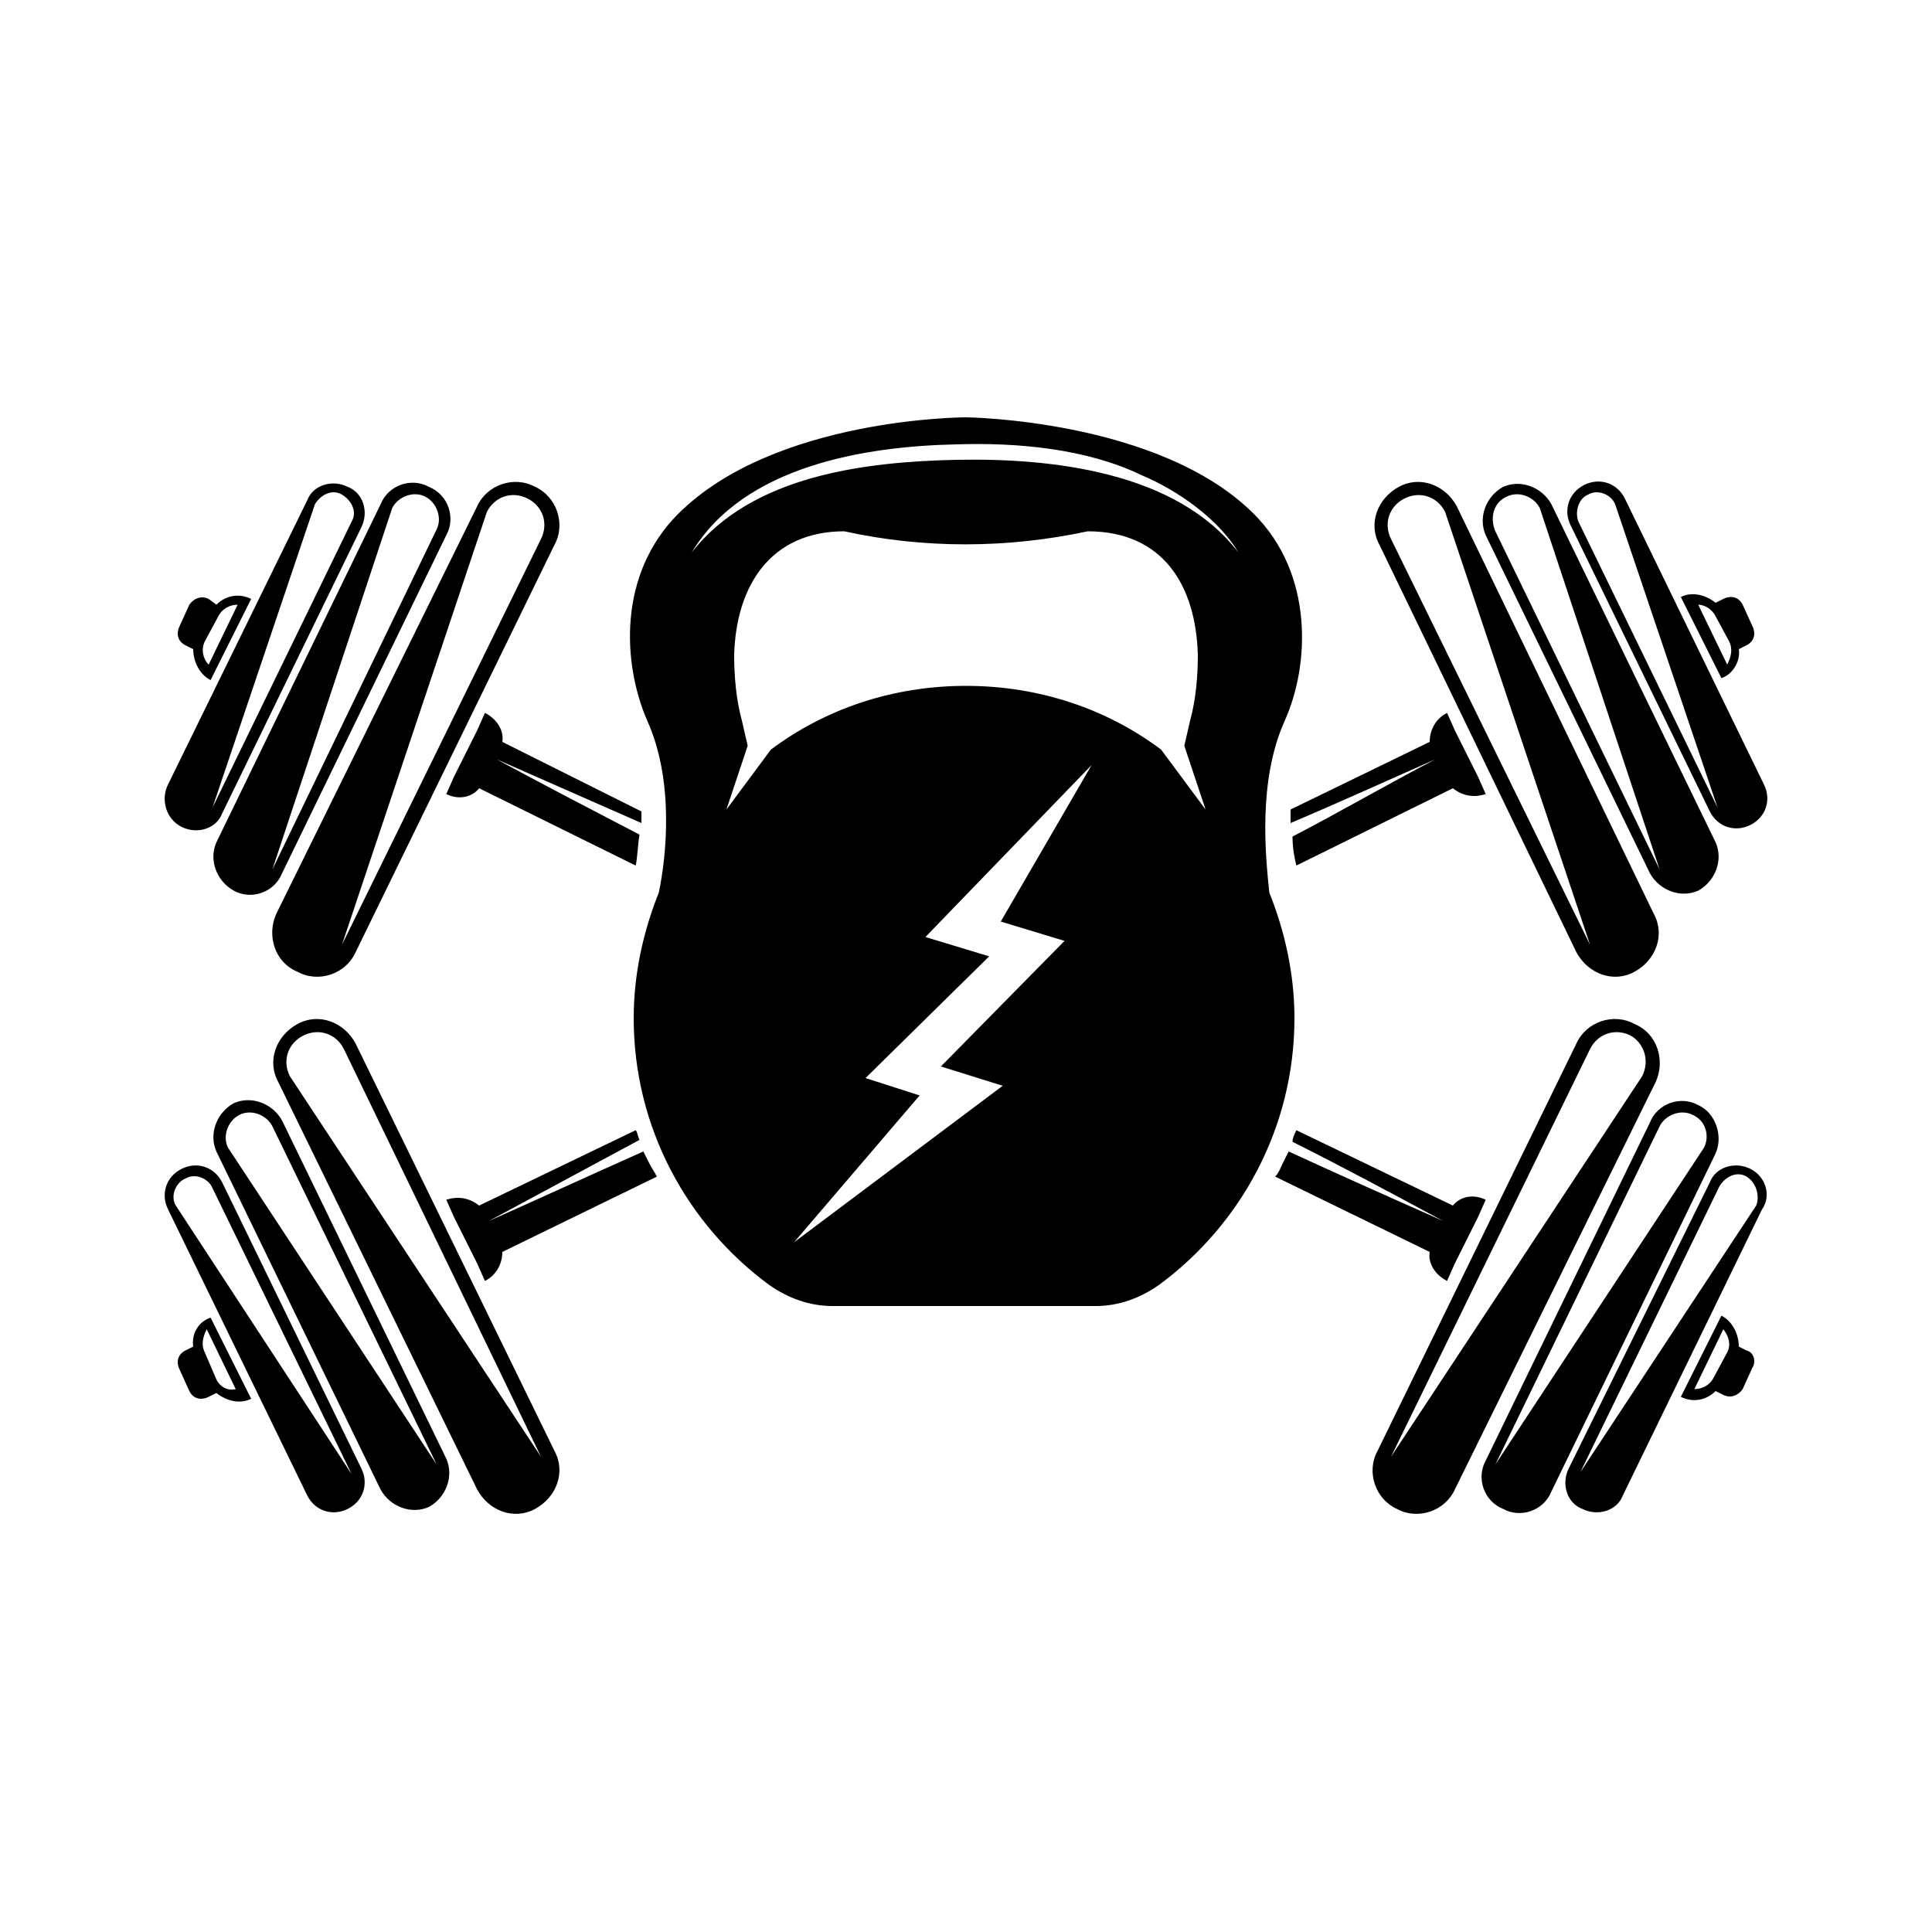 <?xml version="1.0" encoding="utf-8"?>
<!-- Generator: Adobe Illustrator 27.0.0, SVG Export Plug-In . SVG Version: 6.00 Build 0)  -->
<svg version="1.1" id="Layer_1" xmlns="http://www.w3.org/2000/svg" xmlns:xlink="http://www.w3.org/1999/xlink" x="0px" y="0px"
	 viewBox="0 0 100 100" style="enable-background:new 0 0 100 100;" xml:space="preserve">
<g id="LOGO_00000015340868769580024800000012260432832719775668_">
	<g>
		<g>
			<path d="M81.6,49.3c0.6,1.1,1.9,1.6,3,1l0,0c1.1-0.6,1.6-1.9,1-3L75.4,26.2c-0.6-1.1-1.9-1.6-3-1l0,0c-1.1,0.6-1.6,1.9-1,3
				L81.6,49.3z M72.7,25.8c0.8-0.4,1.7-0.1,2.1,0.7l7.5,22.4L72,27.9C71.6,27.1,71.9,26.2,72.7,25.8z"/>
			<path d="M85.4,45.2c0.5,0.9,1.6,1.3,2.5,0.9c0.9-0.5,1.3-1.6,0.9-2.5l-8.5-17.5c-0.5-0.9-1.6-1.3-2.5-0.9
				c-0.9,0.5-1.3,1.6-0.9,2.5L85.4,45.2z M78,25.7c0.6-0.3,1.4,0,1.7,0.6L85.9,45l-8.5-17.5C77.1,26.8,77.3,26,78,25.7z"/>
			<path d="M88.5,42c0.4,0.8,1.3,1.1,2.1,0.7c0.8-0.4,1.1-1.3,0.7-2.1l-7.2-14.8c-0.4-0.8-1.3-1.1-2.1-0.7c-0.8,0.4-1.1,1.3-0.7,2.1
				L88.5,42z M82.2,25.6c0.5-0.3,1.2,0,1.4,0.5l5.3,15.7L81.7,27C81.5,26.5,81.7,25.8,82.2,25.6z"/>
			<path d="M90,33.6l0.4-0.2c0.4-0.2,0.5-0.6,0.3-1l-0.5-1.1c-0.2-0.4-0.6-0.5-1-0.3l-0.4,0.2c-0.5-0.4-1.2-0.6-1.8-0.3l2.1,4.2
				C89.7,34.9,90.1,34.2,90,33.6z M88.8,31.9l0.7,1.3c0.2,0.4,0.1,0.8-0.1,1.2l-1.5-3.1C88.2,31.3,88.6,31.5,88.8,31.9z"/>
			<path d="M18.4,54c-0.6-1.1-1.9-1.6-3-1l0,0c-1.1,0.6-1.6,1.9-1,3l10.3,21.1c0.6,1.1,1.9,1.6,3,1l0,0c1.1-0.6,1.6-1.9,1-3L18.4,54
				z M15,55.7c-0.4-0.8-0.1-1.7,0.7-2.1c0.8-0.4,1.7-0.1,2.1,0.7L28,75.4L15,55.7z"/>
			<path d="M14.6,58c-0.5-0.9-1.6-1.3-2.5-0.9c-0.9,0.5-1.3,1.6-0.9,2.5l8.5,17.5c0.5,0.9,1.6,1.3,2.5,0.9c0.9-0.5,1.3-1.6,0.9-2.5
				L14.6,58z M11.8,59.4c-0.3-0.6,0-1.4,0.6-1.7s1.4,0,1.7,0.6l8.5,17.5L11.8,59.4z"/>
			<path d="M11.5,61.2c-0.4-0.8-1.3-1.1-2.1-0.7c-0.8,0.4-1.1,1.3-0.7,2.1l7.2,14.8c0.4,0.8,1.3,1.1,2.1,0.7
				c0.8-0.4,1.1-1.3,0.7-2.1L11.5,61.2z M9.1,62.4c-0.3-0.5,0-1.2,0.5-1.4c0.5-0.3,1.2,0,1.4,0.5l7.2,14.8L9.1,62.4z"/>
			<path d="M10,69.7l-0.4,0.2c-0.4,0.2-0.5,0.6-0.3,1L9.8,72c0.2,0.4,0.6,0.5,1,0.3l0.4-0.2c0.5,0.4,1.2,0.6,1.8,0.3l-2.1-4.2
				C10.3,68.4,9.9,69,10,69.7z M11.2,71.4L10.6,70c-0.2-0.4-0.1-0.8,0.1-1.2l1.5,3.1C11.8,72,11.4,71.8,11.2,71.4z"/>
			<path d="M74.7,63.2c-2.7-1.2-5.4-2.4-8-3.6c-0.1,0.2-0.2,0.4-0.3,0.6c-0.1,0.2-0.2,0.5-0.4,0.7l8,3.9c-0.1,0.6,0.3,1.2,0.9,1.5
				l0,0l0.4-0.9l1.2-2.4l0.4-0.9l0,0c-0.6-0.3-1.3-0.2-1.7,0.3l-8.1-3.9c-0.1,0.2-0.2,0.4-0.2,0.6C69.5,60.4,72.1,61.8,74.7,63.2z"
				/>
			<path d="M74.3,39.3c-2.5,1.3-4.9,2.7-7.4,4c0,0.6,0.1,1.1,0.2,1.5l8.1-4c0.5,0.4,1.1,0.5,1.7,0.3l0,0l-0.4-0.9l-1.2-2.4l-0.4-0.9
				l0,0c-0.6,0.3-0.9,0.9-0.9,1.5l-7.2,3.5c0,0.2,0,0.5,0,0.7C69.4,41.5,71.8,40.4,74.3,39.3z"/>
			<path d="M33.3,59.6c-2.7,1.2-5.3,2.4-8,3.6c2.6-1.4,5.2-2.8,7.8-4.2c-0.1-0.2-0.1-0.4-0.2-0.5l-8.1,3.9c-0.5-0.4-1.1-0.5-1.7-0.3
				l0,0l0.4,0.9l1.2,2.4l0.4,0.9l0,0c0.6-0.3,0.9-0.9,0.9-1.5l8-3.9c-0.1-0.2-0.3-0.5-0.4-0.7C33.5,60,33.4,59.8,33.3,59.6z"/>
			<path d="M25.7,39.3c2.5,1.1,5,2.2,7.5,3.3c0-0.2,0-0.4,0-0.6L26,38.4c0.1-0.6-0.3-1.2-0.9-1.5l0,0l-0.4,0.9l-1.2,2.4l-0.4,0.9
				l0,0c0.6,0.3,1.3,0.2,1.7-0.3l8.1,4c0.1-0.4,0.1-1,0.2-1.6C30.6,41.9,28.1,40.6,25.7,39.3z"/>
			<path d="M84.6,53L84.6,53c-1.1-0.6-2.5-0.1-3,1L71.3,75.1c-0.6,1.1-0.1,2.5,1,3l0,0c1.1,0.6,2.5,0.1,3-1L85.7,56
				C86.2,54.9,85.8,53.5,84.6,53z M85,55.7L72,75.4l10.3-21.1c0.4-0.8,1.3-1.1,2.1-0.7C85.1,54,85.4,54.9,85,55.7z"/>
			<path d="M87.9,57.2c-0.9-0.5-2.1-0.1-2.5,0.9l-8.5,17.5c-0.5,0.9-0.1,2.1,0.9,2.5c0.9,0.5,2.1,0.1,2.5-0.9l8.5-17.5
				C89.2,58.8,88.8,57.6,87.9,57.2z M88.2,59.4L77.4,75.8l8.5-17.5c0.3-0.6,1.1-0.9,1.7-0.6C88.3,58,88.5,58.8,88.2,59.4z"/>
			<path d="M90.6,60.5c-0.8-0.4-1.8-0.1-2.1,0.7L81.2,76c-0.4,0.8-0.1,1.8,0.7,2.1c0.8,0.4,1.8,0.1,2.1-0.7l7.2-14.8
				C91.7,61.9,91.4,60.9,90.6,60.5z M90.9,62.4l-9.1,13.8L89,61.4c0.3-0.5,0.9-0.8,1.4-0.5C90.9,61.2,91.1,61.9,90.9,62.4z"/>
			<path d="M90.4,69.9L90,69.7c0-0.6-0.3-1.3-0.9-1.6L87,72.3c0.6,0.3,1.3,0.2,1.8-0.3l0.4,0.2c0.4,0.2,0.8,0,1-0.3l0.5-1.1
				C90.9,70.5,90.8,70,90.4,69.9z M89.4,70l-0.7,1.3c-0.2,0.4-0.6,0.6-1,0.6l1.5-3.1C89.5,69.2,89.6,69.6,89.4,70z"/>
			<path d="M15.4,50.3L15.4,50.3c1.1,0.6,2.5,0.1,3-1l10.3-21.1c0.6-1.1,0.1-2.5-1-3l0,0c-1.1-0.6-2.5-0.1-3,1L14.3,47.3
				C13.8,48.4,14.2,49.8,15.4,50.3z M25.2,26.5c0.4-0.8,1.3-1.1,2.1-0.7c0.8,0.4,1.1,1.3,0.7,2.1l-10.3,21L25.2,26.5z"/>
			<path d="M12.1,46.1c0.9,0.5,2.1,0.1,2.5-0.9l8.5-17.5c0.5-0.9,0.1-2.1-0.9-2.5c-0.9-0.5-2.1-0.1-2.5,0.9l-8.5,17.5
				C10.8,44.5,11.2,45.6,12.1,46.1z M20.3,26.3c0.3-0.6,1.1-0.9,1.7-0.6s0.9,1.1,0.6,1.7L14.1,45L20.3,26.3z"/>
			<path d="M9.4,42.8c0.8,0.4,1.8,0.1,2.1-0.7l7.2-14.8c0.4-0.8,0.1-1.8-0.7-2.1c-0.8-0.4-1.8-0.1-2.1,0.7L8.7,40.6
				C8.3,41.4,8.6,42.4,9.4,42.8z M16.3,26.1c0.3-0.5,0.9-0.8,1.4-0.5s0.8,0.9,0.5,1.4L11,41.8L16.3,26.1z"/>
			<path d="M9.6,33.4l0.4,0.2c0,0.6,0.3,1.3,0.9,1.6L13,31c-0.6-0.3-1.3-0.2-1.8,0.3L10.8,31c-0.4-0.2-0.8,0-1,0.3l-0.5,1.1
				C9.1,32.8,9.2,33.2,9.6,33.4z M10.6,33.2l0.7-1.3c0.2-0.4,0.6-0.6,1-0.6l-1.5,3.1C10.5,34.1,10.4,33.6,10.6,33.2z"/>
		</g>
		<g>
			<path d="M66.5,37.3c1.3-2.9,1.5-7.6-1.6-10.7c-4.9-4.9-14.9-5-14.9-5s-9.9,0-14.9,5c-3.1,3.1-2.9,7.7-1.6,10.7
				c1.4,3.1,1,7,0.6,8.9c-0.8,2-1.3,4.2-1.3,6.5c0,5.7,2.8,10.7,7,13.8c1,0.7,2.1,1.1,3.3,1.1h13.6c1.2,0,2.3-0.4,3.3-1.1
				c4.2-3.1,7-8.1,7-13.8c0-2.3-0.5-4.5-1.3-6.5C65.5,44.3,65.1,40.4,66.5,37.3z M55.1,48.7l-6.4,6.5l3.2,1l-10.8,8.1l6.5-7.6
				l-2.8-0.9l6.4-6.3l-3.3-1l8.6-8.9l-4.7,8.1L55.1,48.7z M60.1,38.8c-2.8-2.1-6.3-3.3-10.1-3.3s-7.3,1.2-10.1,3.3l-2.3,3.1l1.1-3.3
				l-0.3-1.3C38.1,36.2,38,35,38,33.9c0.1-3.6,1.9-6.4,5.7-6.4c4.1,0.9,8.4,0.9,12.6,0c3.9,0,5.6,2.8,5.7,6.4c0,1.1-0.1,2.3-0.4,3.4
				l-0.3,1.3l1.1,3.3L60.1,38.8z M49.5,23.8c-4.7,0.1-10.6,0.8-13.7,4.8c2.7-4.5,9-5.5,13.7-5.6c3.1-0.1,6.7,0.2,9.6,1.6
				c1.9,0.8,4,2.3,5,4C60.9,24.4,54.4,23.7,49.5,23.8z"/>
		</g>
	</g>
</g>
</svg>
